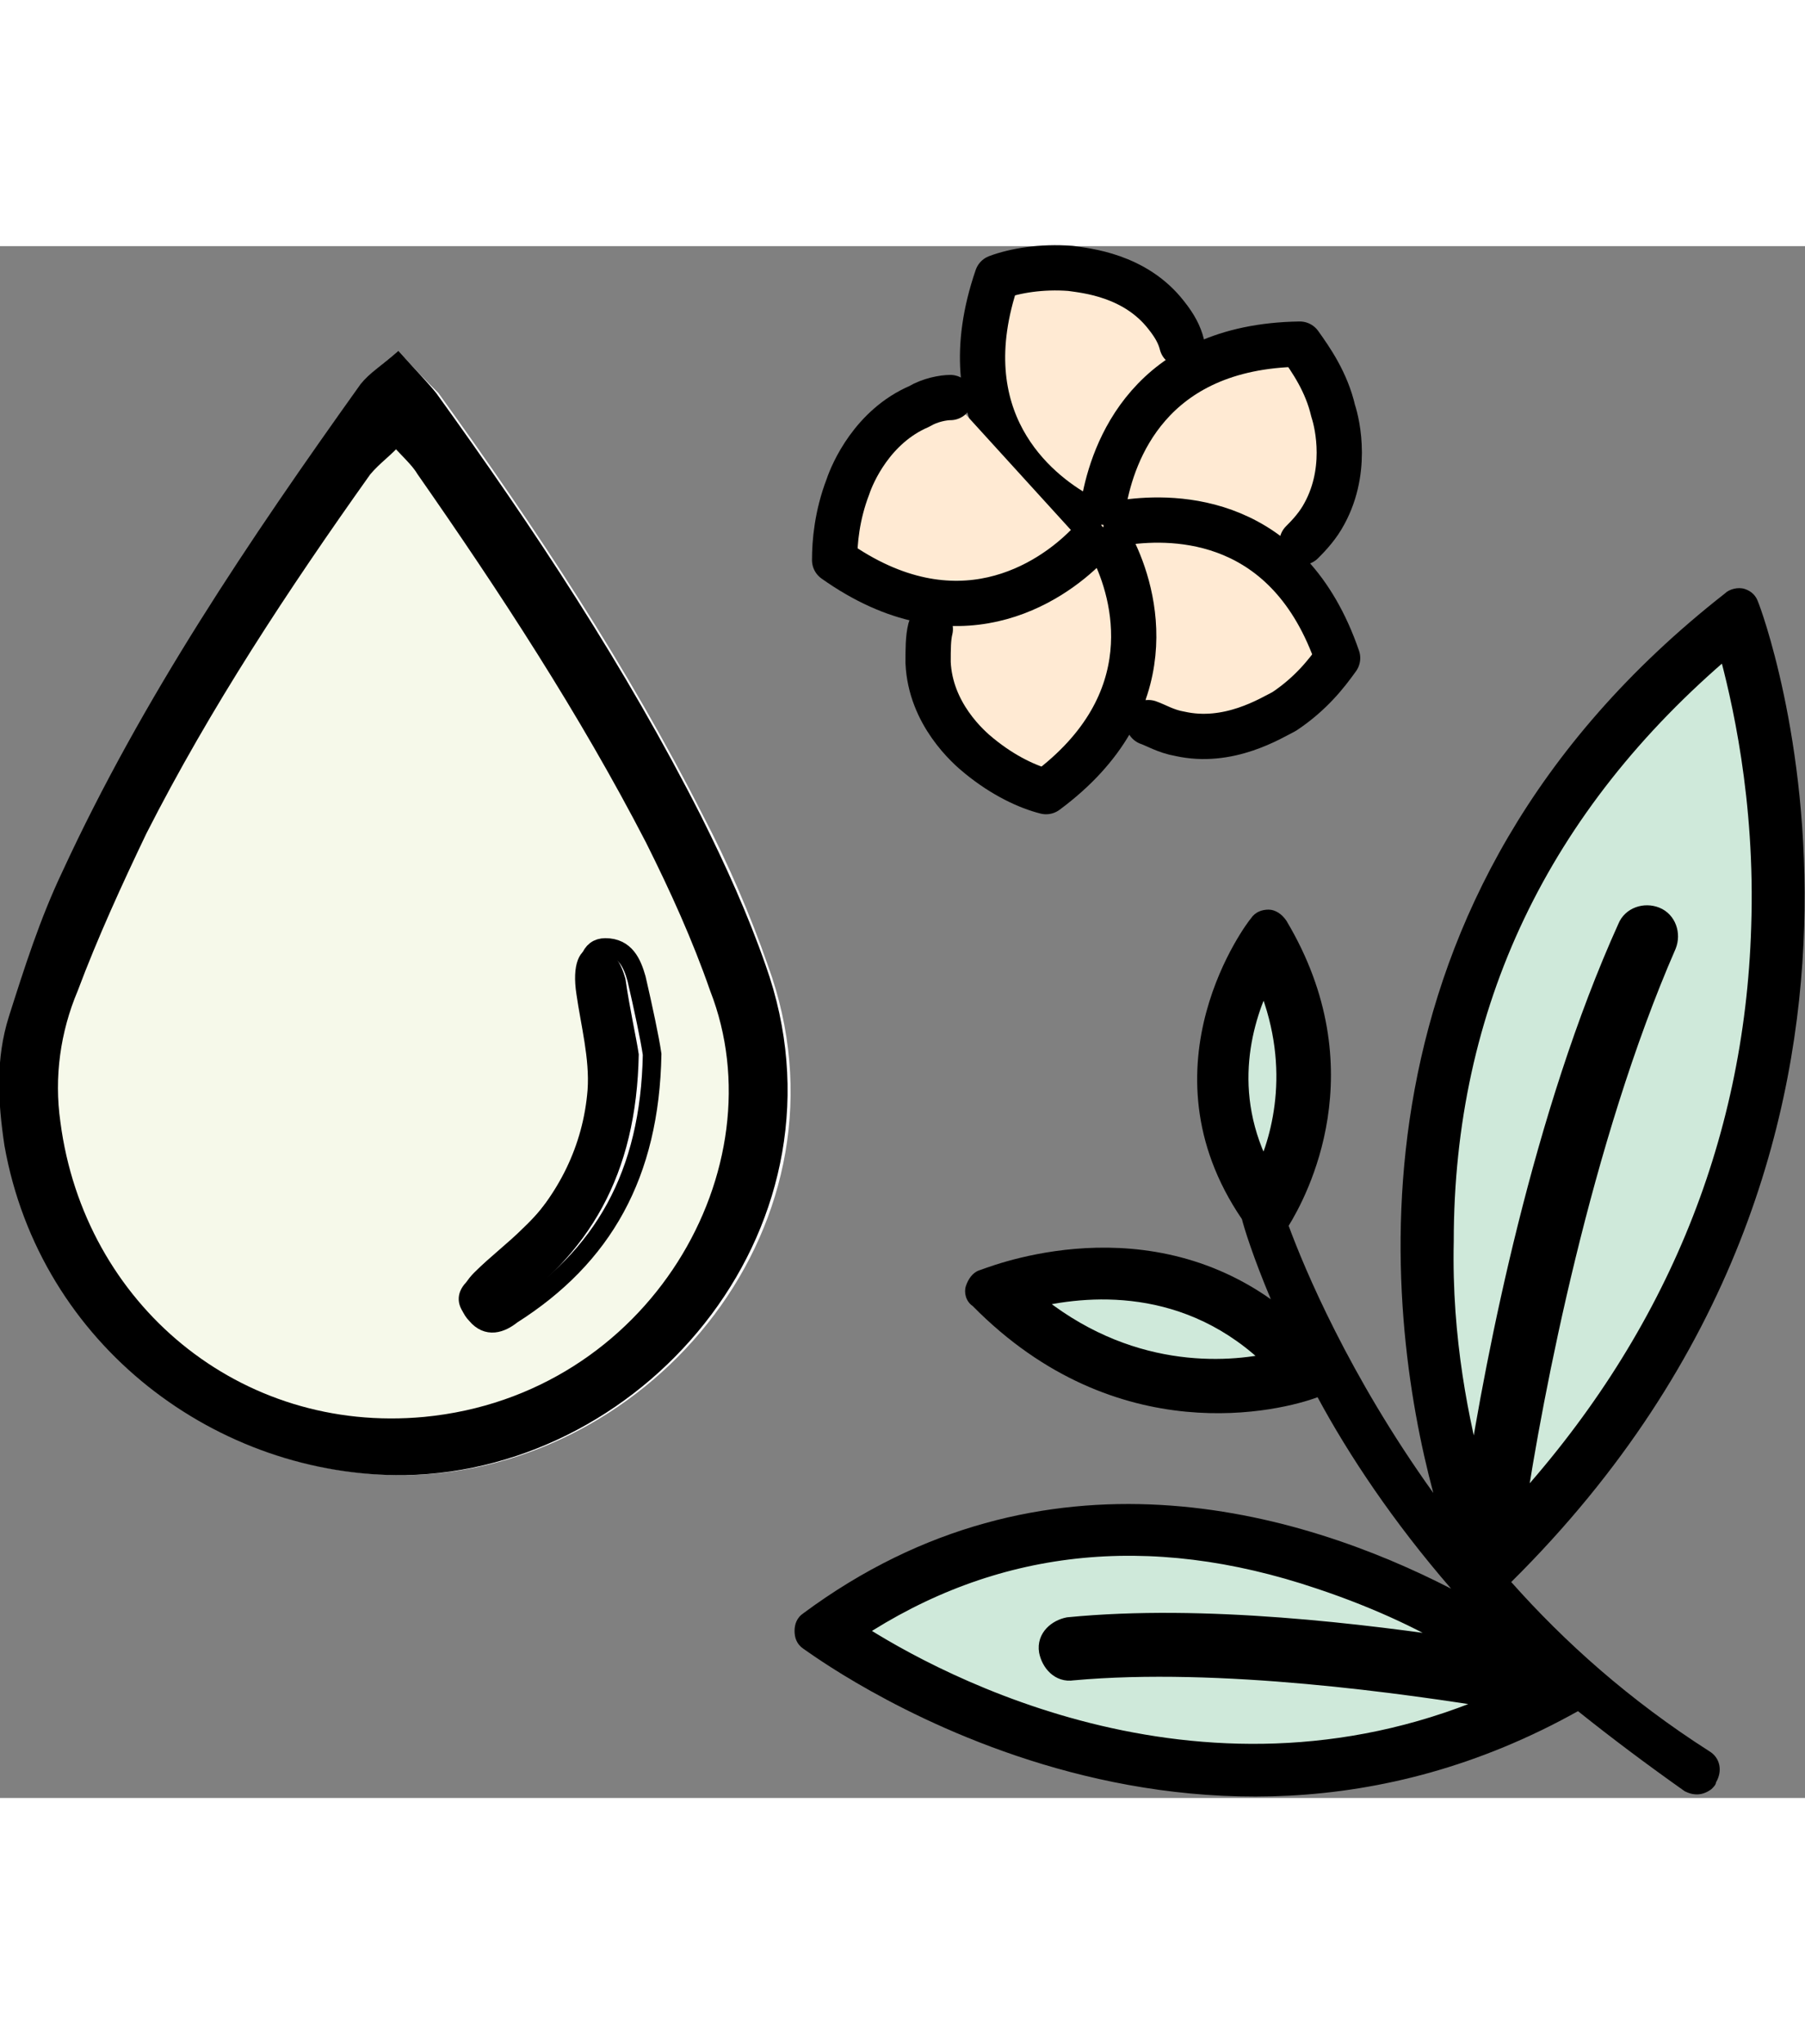 <?xml version="1.0" encoding="utf-8"?>
<!-- Generator: Adobe Illustrator 23.0.1, SVG Export Plug-In . SVG Version: 6.00 Build 0)  -->
<svg version="1.1" id="Layer_1" xmlns="http://www.w3.org/2000/svg" xmlns:xlink="http://www.w3.org/1999/xlink" x="0px" y="0px"
	viewBox="0 0 81.1 69.7" style="enable-background:new 0 0 81.1 69.7;" xml:space="preserve" width="53" height="60">
	<rect x="0" y="0" width="81.1" height="69.7" fill="#808080" stroke="none"/>
	<style type="text/css">
		.st0{fill:#FFEAD3;}
		.st1{fill:none;stroke:#000000;stroke-width:2.033;stroke-linecap:round;stroke-linejoin:round;stroke-miterlimit:10;}
		.st2{fill:#FFFFFF;}
		.st3{fill:#F6F9EA;}
		.st4{fill:none;stroke:#000000;stroke-width:0.836;stroke-miterlimit:10;}
		.st5{fill:#CFE9DA;}
	</style>
	<g>
		<path class="st0" d="M50.6,12.8c-0.1,0.3-0.3,0.6-0.5,0.7c-0.2,0.1-0.5,0.2-0.8,0.1c-0.2,0-0.4-0.1-0.5-0.3
			c-0.3-0.3-0.4-0.7-0.3-1.1c0-0.1,0.1-0.2,0.1-0.2c0.2-0.4,0.7-0.7,1.1-0.6c0,0,0.1,0,0.1,0c0.4,0.1,0.8,0.4,0.8,0.9
			C50.6,12.5,50.6,12.7,50.6,12.8"/>
			<path class="st1" d="M50.6,12.8c-0.1,0.3-0.3,0.6-0.5,0.7c-0.2,0.1-0.5,0.2-0.8,0.1c-0.2,0-0.4-0.1-0.5-0.3
				c-0.3-0.3-0.4-0.7-0.3-1.1c0-0.1,0.1-0.2,0.1-0.2c0.2-0.4,0.7-0.7,1.1-0.6c0,0,0.1,0,0.1,0c0.4,0.1,0.8,0.4,0.8,0.9
				C50.6,12.5,50.6,12.7,50.6,12.8z"/>
				<path class="st0" d="M48.5,12.1c-2-1.1-5.9-4.3-3.7-10.7c0.8-0.3,2-0.5,3.3-0.4c0.7,0.1,2.9,0.3,4.3,2.1c0.4,0.5,0.6,0.9,0.7,1.3"
					/>
					<path class="st1" d="M48.5,12.1c-2-1.1-5.9-4.3-3.7-10.7c0.8-0.3,2-0.5,3.3-0.4c0.7,0.1,2.9,0.3,4.3,2.1c0.4,0.5,0.6,0.9,0.7,1.3"
						/>
						<path class="st0" d="M49.6,11.5c0.4-2.2,2-7,8.8-7.1c0.5,0.7,1.2,1.7,1.5,3c0.2,0.6,0.7,2.8-0.5,4.8c-0.3,0.5-0.7,0.9-0.9,1.1"/>
						<path class="st1" d="M49.6,11.5c0.4-2.2,2-7,8.8-7.1c0.5,0.7,1.2,1.7,1.5,3c0.2,0.6,0.7,2.8-0.5,4.8c-0.3,0.5-0.7,0.9-0.9,1.1"/>
						<path class="st0" d="M50.6,12.4c2.2-0.3,7.3-0.3,9.5,6.1c-0.5,0.7-1.2,1.6-2.4,2.4c-0.6,0.3-2.5,1.5-4.7,1
							c-0.6-0.1-1.1-0.4-1.4-0.5"/>
							<path class="st1" d="M50.6,12.4c2.2-0.3,7.3-0.3,9.5,6.1c-0.5,0.7-1.2,1.6-2.4,2.4c-0.6,0.3-2.5,1.5-4.7,1
								c-0.6-0.1-1.1-0.4-1.4-0.5"/>
								<path class="st0" d="M50,13.6c1,2,2.4,6.9-3,10.9c-0.8-0.2-1.9-0.7-3-1.6c-0.5-0.4-2.2-1.9-2.3-4.2c0-0.6,0-1.1,0.1-1.5"/>
								<path class="st1" d="M50,13.6c1,2,2.4,6.9-3,10.9c-0.8-0.2-1.9-0.7-3-1.6c-0.5-0.4-2.2-1.9-2.3-4.2c0-0.6,0-1.1,0.1-1.5"/>
								<path class="st0" d="M42.7,6.8c-0.3,0-0.9,0.1-1.4,0.4c-2.1,0.9-3,3-3.2,3.6c-0.5,1.3-0.6,2.5-0.6,3.3c5.5,3.9,9.7,1,11.3-0.6"/>
								<path class="st1" d="M42.7,6.8c-0.3,0-0.9,0.1-1.4,0.4c-2.1,0.9-3,3-3.2,3.6c-0.5,1.3-0.6,2.5-0.6,3.3c5.5,3.9,9.7,1,11.3-0.6"/>
								<path d="M78.4,15.4c-0.3-0.1-0.7,0-0.9,0.2C60,29.3,62.2,47.8,64.4,56c-3.8-5.3-5.8-10.1-6.5-12c0.8-1.3,3.9-7-0.1-13.7
									c-0.2-0.3-0.5-0.5-0.8-0.5c-0.3,0-0.6,0.1-0.8,0.4c-0.1,0.1-5.1,6.6-0.4,13.5c0.1,0.4,0.5,1.7,1.3,3.6C51,43,44.1,46,44,46
									c-0.3,0.1-0.5,0.4-0.6,0.7c-0.1,0.3,0,0.7,0.3,0.9c6.5,6.6,13.9,4.7,15.5,4.1c1.4,2.6,3.4,5.6,6,8.6c-6.8-3.5-18.3-6.9-29.1,1.1
									c-0.3,0.2-0.4,0.5-0.4,0.8c0,0.3,0.1,0.6,0.4,0.8c0.2,0.1,16.9,12.8,34.8,2.8c1.5,1.2,3.1,2.4,4.8,3.6c0.4,0.2,0.8,0.2,1.2-0.1
									c0.1-0.1,0.2-0.2,0.2-0.3c0.3-0.5,0.2-1.1-0.3-1.4c-3.6-2.3-6.5-4.9-8.9-7.6C88.1,40,79.1,16.2,79,16
									C78.9,15.7,78.7,15.5,78.4,15.4"/>
									<path class="st2" d="M17.9,4.7c-0.8,0.7-1.3,1-1.6,1.5c-5,7-9.8,14.1-13.4,21.9c-1,2.1-1.7,4.3-2.4,6.5c-0.6,1.9-0.5,3.9-0.2,5.8
										c1.6,9,9.5,14.9,18,14.8c11-0.2,20.4-11.4,16.2-22.9c-0.8-2.3-1.8-4.6-2.9-6.7c-3.4-6.7-7.5-12.9-11.9-19
										C19.2,6.1,18.7,5.6,17.9,4.7"/>
										<path d="M17.9,4.7c0.8,0.9,1.3,1.4,1.7,1.9c4.4,6.1,8.5,12.3,11.9,19c1.1,2.2,2.1,4.4,2.9,6.7c4.1,11.5-5.2,22.7-16.2,22.9
											c-8.4,0.1-16.4-5.8-18-14.8c-0.3-2-0.4-3.9,0.2-5.8c0.7-2.2,1.4-4.4,2.4-6.5c3.6-7.8,8.4-14.9,13.4-21.9
											C16.6,5.7,17.1,5.4,17.9,4.7 M17.8,8.5c-0.5,0.5-1,0.9-1.3,1.4c-3.7,5.2-7.2,10.5-10.1,16.2c-1.2,2.3-2.2,4.7-3.1,7.1
											c-0.8,1.9-1.1,4-0.8,6.1c1.1,8.4,8.3,14.4,16.8,13.6c10.4-1,16.3-11.5,13.2-19.7c-0.9-2.3-1.8-4.5-3-6.7c-3-5.8-6.5-11.2-10.3-16.6
											C18.8,9.5,18.4,9.1,17.8,8.5"/>
											<path class="st3" d="M17.8,8.5c0.5,0.6,1,1,1.3,1.5c3.7,5.3,7.3,10.8,10.3,16.6c1.1,2.2,2.1,4.4,2.9,6.7
												c3.2,8.2-2.8,18.7-13.2,19.7c-8.5,0.8-15.7-5.2-16.8-13.6c-0.3-2.1,0-4.2,0.8-6.1c0.9-2.4,2-4.8,3.1-7.1c2.9-5.7,6.4-11,10.1-16.2
												C16.8,9.4,17.3,9.1,17.8,8.5 M29.3,36.3c-0.1-0.7-0.4-2.1-0.7-3.4c-0.2-0.7-0.5-1.4-1.4-1.4c-0.7,0-0.9,0.7-0.8,2.1
												c0.2,1.4,0.6,2.9,0.5,4.3c-0.2,2.5-1.2,4.7-3.1,6.5c-0.7,0.7-1.5,1.3-2.2,2c-0.5,0.5-0.7,1.1-0.2,1.6c0.5,0.6,1.1,0.4,1.6,0
												C27.1,45.4,29.2,41.7,29.3,36.3"/>
												<path class="st4" d="M17.8,8.5c0.5,0.6,1,1,1.3,1.5c3.7,5.3,7.3,10.8,10.3,16.6c1.1,2.2,2.1,4.4,2.9,6.7
													c3.2,8.2-2.8,18.7-13.2,19.7c-8.5,0.8-15.7-5.2-16.8-13.6c-0.3-2.1,0-4.2,0.8-6.1c0.9-2.4,2-4.8,3.1-7.1c2.9-5.7,6.4-11,10.1-16.2
													C16.8,9.4,17.3,9.1,17.8,8.5z M29.3,36.3c-0.1-0.7-0.4-2.1-0.7-3.4c-0.2-0.7-0.5-1.4-1.4-1.4c-0.7,0-0.9,0.7-0.8,2.1
													c0.2,1.4,0.6,2.9,0.5,4.3c-0.2,2.5-1.2,4.7-3.1,6.5c-0.7,0.7-1.5,1.3-2.2,2c-0.5,0.5-0.7,1.1-0.2,1.6c0.5,0.6,1.1,0.4,1.6,0
													C27.1,45.4,29.2,41.7,29.3,36.3z"/>
													<path d="M28.7,36.3c-0.1,5.4-2.2,9-6.2,11.7c-0.5,0.3-1.1,0.6-1.6,0c-0.5-0.6-0.3-1.2,0.2-1.6c0.7-0.7,1.5-1.3,2.2-2
														c1.8-1.8,2.9-4,3.1-6.5c0.1-1.4-0.3-2.9-0.5-4.3c-0.2-1.3,0.1-2.1,0.8-2.1c0.9,0.1,1.2,0.7,1.4,1.4C28.3,34.3,28.6,35.6,28.7,36.3"
														/>
														<path class="st5" d="M46.3,47.3c2.4-0.6,7.1-1.1,11,2.8C55.1,50.6,50.6,50.9,46.3,47.3"/>
														<path class="st4" d="M46.3,47.3c2.4-0.6,7.1-1.1,11,2.8C55.1,50.6,50.6,50.9,46.3,47.3z"/>
														<path class="st5" d="M56.8,32.8c1.7,3.9,0.8,7.2,0,8.9C54.8,38,55.9,34.6,56.8,32.8"/>
														<path class="st4" d="M56.8,32.8c1.7,3.9,0.8,7.2,0,8.9C54.8,38,55.9,34.6,56.8,32.8z"/>
														<path class="st5" d="M38.4,62.2c6.2-4.1,13.2-4.9,20.9-2.3c2.7,0.9,5,2,6.7,3.1c-4.7-0.7-11.9-1.6-18-1c-0.5,0.1-1,0.5-0.9,1.1
															c0.1,0.5,0.5,1,1.1,0.9c6.6-0.6,15,0.6,19.3,1.3C54.3,71.2,42.1,64.6,38.4,62.2"/>
															<path class="st4" d="M38.4,62.2c6.2-4.1,13.2-4.9,20.9-2.3c2.7,0.9,5,2,6.7,3.1c-4.7-0.7-11.9-1.6-18-1c-0.5,0.1-1,0.5-0.9,1.1
																c0.1,0.5,0.5,1,1.1,0.9c6.6-0.6,15,0.6,19.3,1.3C54.3,71.2,42.1,64.6,38.4,62.2z"/>
																<path class="st5" d="M79.1,30.6c-0.3,9.8-4,18.7-11,26.3c0.8-5.4,3-16.8,6.8-25.5c0.2-0.5,0-1.1-0.5-1.3s-1.1,0-1.3,0.5
																	c-3.8,8.4-5.9,19.1-6.8,24.9c-0.7-2.6-1.5-6.4-1.4-10.8c0-10.6,4.3-19.6,12.7-26.7C78.2,20.2,79.3,24.8,79.1,30.6"/>
																	<path class="st4" d="M79.1,30.6c-0.3,9.8-4,18.7-11,26.3c0.8-5.4,3-16.8,6.8-25.5c0.2-0.5,0-1.1-0.5-1.3s-1.1,0-1.3,0.5
																		c-3.8,8.4-5.9,19.1-6.8,24.9c-0.7-2.6-1.5-6.4-1.4-10.8c0-10.6,4.3-19.6,12.7-26.7C78.2,20.2,79.3,24.8,79.1,30.6z"/>
																	</g>
																</svg>
